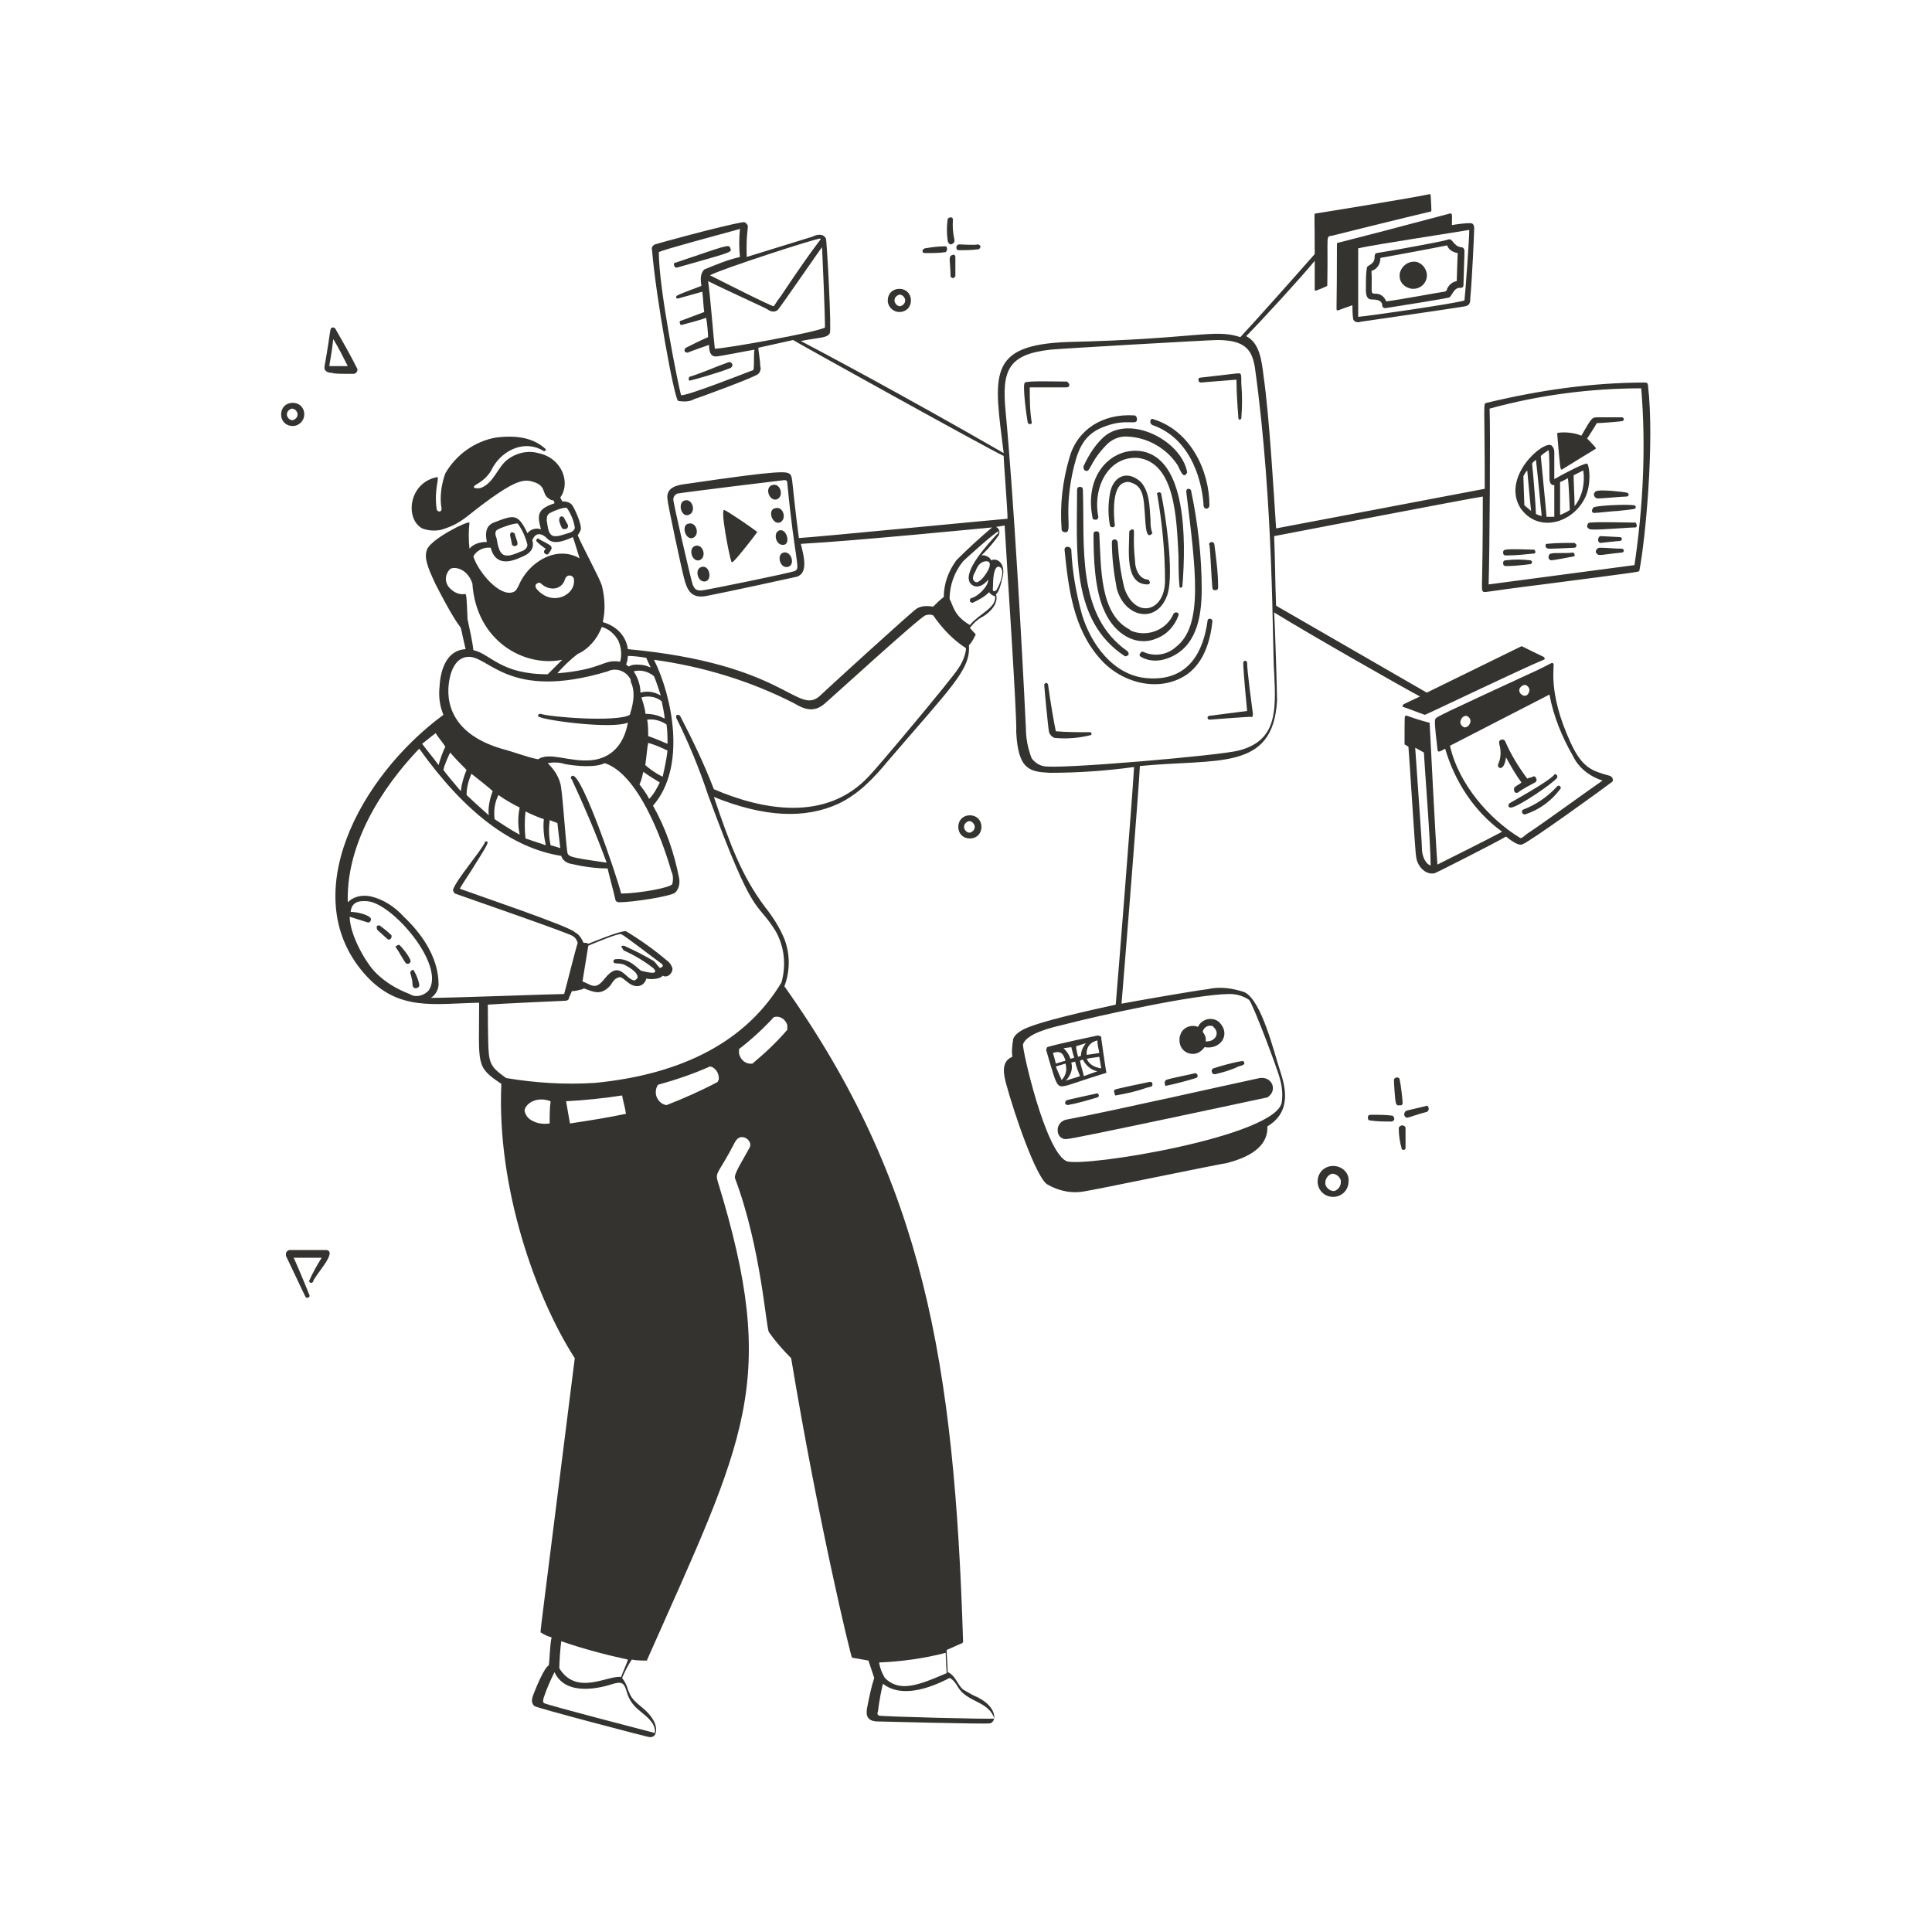 <svg xml:space="preserve" style="enable-background:new 0 0 200 200;" viewBox="0 0 200 200" y="0px" x="0px" xmlns:xlink="http://www.w3.org/1999/xlink" xmlns="http://www.w3.org/2000/svg" id="Touch-Id-3--Streamline-Milano" version="1.1">
<style type="text/css">
	.st0{fill:#353330;}
</style>
<desc>Touch ID 3 Streamline Illustration: https://streamlinehq.com</desc>
<g>
	<path d="M108.3,108.7c0.2,0.7,0.8,2.8,1,3.2c0.5,1,0.5,0.6,5.1-0.8c0.1,0,0.2-0.1,0.1-0.2c-0.1-0.6-0.5-3.4-0.5-3.4
		c0.1-0.3-0.4-0.3-0.4-0.3s-4.3,0.9-5.2,1.2C108.4,108.4,108.3,108.6,108.3,108.7z M109.9,111.8c0,0-0.5-1.1-0.6-1.4l1-0.3
		C110.5,110.8,110.3,111.4,109.9,111.8z M112.2,111.4c-0.1-0.5-0.3-1-0.4-1.6c0.1,0,0.1-0.1,0.3-0.1c0.3,0.6,0.9,1.1,1.5,1.2
		L112.2,111.4z M114,110.6c-1.2-0.2-1.4-0.8-1.5-1c0.5-0.1,0.7-0.1,1.3-0.2L114,110.6z M113.6,107.7c0,0.4,0.1,0.8,0.2,1.3
		c-0.5,0.1-0.7,0.1-1.3,0.2C112.4,108.5,112.8,107.9,113.6,107.7C113.5,107.7,113.6,107.7,113.6,107.7z M112.4,108
		c-0.3,0.4-0.5,0.8-0.5,1.3l-0.3,0.1c-0.1-0.4-0.2-0.8-0.2-1.1C111.8,108.2,112,108.1,112.4,108z M111.3,109.9
		c0.1,0.5,0.3,1,0.5,1.5c-0.5,0.2-1.4,0.4-1.5,0.5c0.5-0.5,0.8-1.2,0.6-1.9L111.3,109.9z M110.9,108.4c0.1,0.4,0.2,0.8,0.3,1.1
		l-0.4,0.1c-0.1-0.4-0.4-0.8-0.7-1.1C110.3,108.5,110.8,108.4,110.9,108.4z M110.3,109.8l-1,0.3c-0.1-0.4-0.2-0.8-0.3-1.1
		C109.9,108.7,110.1,109.2,110.3,109.8L110.3,109.8z M55.6,56.1c0.2,0.2,0.7,0.6,0.9,0.7c-0.1,0.1-0.3,0.3-0.1,0.5
		c0.1,0.1,0.2,0.1,0.3,0.1c0.2-0.2,0.3-0.4,0.4-0.6c0-0.1,0-0.2-0.1-0.3c-0.2-0.2-1.1-0.6-1.2-0.7C55.6,55.6,55.4,56,55.6,56.1z
		 M53.3,55.3c0-0.1-0.2-0.2-0.3-0.2c-0.1,0-0.2,0.1-0.2,0.3c0,0,0.2,0.9,0.2,1c0.1,0.1,0.3,0.2,0.4,0.1
		C53.8,56.4,53.4,55.8,53.3,55.3z M58.2,54.7c0.1,0.1,0.4,0.1,0.5,0c0.1-0.1,0.1-0.2,0.1-0.3c0-0.1-0.4-0.7-0.4-0.8
		c-0.1-0.1-0.2-0.2-0.4-0.1c-0.1,0.1-0.1,0.2-0.1,0.3C57.8,53.8,58.1,54.6,58.2,54.7z M39.1,96.3c0.1,0.1,0.9,0.8,1,0.9
		c0.1,0.1,0.3,0.1,0.4-0.1c0-0.1,0.1-0.2,0-0.3c-0.4-0.4-0.8-0.7-1.2-1c-0.1,0-0.3,0-0.3,0.1C39,96.1,39,96.2,39.1,96.3z M41,98.1
		c0.1,0.1,0.9,1.5,1,1.6c0.1,0.1,0.3,0.1,0.4,0c0.1-0.1,0.1-0.1,0.1-0.2c0-0.4-1.1-1.7-1.2-1.7C41.2,97.8,40.8,98,41,98.1z
		 M42.5,100.8c0.1,0.4,0.2,0.7,0.2,1.1c0,0.2,0.1,0.4,0.3,0.4s0.4-0.1,0.4-0.3c0,0,0,0,0-0.1c-0.1-0.5-0.3-1-0.6-1.5
		C42.6,100.4,42.4,100.6,42.5,100.8z M71.4,39.4c0.1,0,3-0.8,4.2-1.3c0.4-0.2,0.2-0.7-0.2-0.6c-1.4,0.5-2.7,1.1-4,1.5
		c-0.1,0-0.1,0.2-0.1,0.3C71.3,39.4,71.4,39.4,71.4,39.4z M69.9,27.2c-0.1,0-0.2,0.1-0.1,0.3c0,0.1,0.1,0.2,0.2,0.2
		c0.1,0,0.1,0,1.5-0.4c4.2-1.2,4.3-1.2,4.1-1.6C75.5,25.2,75,25.5,69.9,27.2z M78.3,55c-0.5-0.4-2.7-1.9-3.3-2.2
		c-0.5-0.3,0.5,4.8,0.7,5.3c0,0,0,0.1,0.1,0.1c0.2,0,2.3-2.7,2.5-3C78.4,55.1,78.4,55,78.3,55z M131.2,113.6c1.1-0.7,0.5-2.2-0.8-2
		c-2.4,0.5-15.2,3.4-20,4.3c-0.6,0.1-1,0.7-0.9,1.2c0,0,0,0,0,0.1c0.1,0.5,0.5,0.8,1,0.7C110.7,118,131.2,113.6,131.2,113.6z
		 M124.7,108.4c1.6,0.3,2.8-1.3,1.5-2.6c-0.6-0.5-1.5-0.4-2,0.2c-0.1,0.1-0.1,0.2-0.2,0.3c-0.7-0.3-1.6,0.1-1.8,0.8
		c-0.1,0.2-0.1,0.4-0.1,0.6c0,0.8,0.6,1.4,1.4,1.4C124,109.1,124.4,108.8,124.7,108.4z M124.5,106.8c0.1-0.4,0.5-0.7,0.9-0.6
		c0.1,0,0.2,0,0.2,0.1c0.8,0.7,0.1,1.6-0.8,1.5C124.9,107.4,124.7,107.1,124.5,106.8L124.5,106.8z M125.8,111.2
		c0.8-0.2,1.6-0.4,2.4-0.8c0.4-0.1,0.7-0.2,0.6-0.4c-0.1-0.3-0.3-0.1-0.6-0.1c-0.9,0.2-1.7,0.4-2.6,0.7c-0.2,0.1-0.2,0.3-0.1,0.5
		C125.6,111.2,125.7,111.2,125.8,111.2z M120.7,112.4c1-0.2,2.1-0.5,3.1-0.8c0.3-0.1,0.2-0.5-0.1-0.5c-0.3,0.1-2.5,0.5-3,0.7
		c-0.1,0.1-0.2,0.3-0.1,0.4C120.6,112.4,120.6,112.4,120.7,112.4z M115.5,113.4c1.1-0.2,2.1-0.4,3.2-0.8c0.4-0.1,0.6-0.1,0.6-0.3
		c0-0.1,0-0.3-0.2-0.3c0,0-0.1,0-0.1,0c-0.5,0.1-3.4,0.7-3.6,0.8c-0.1,0.1-0.1,0.3,0,0.4C115.4,113.3,115.4,113.4,115.5,113.4z
		 M110.5,114.4c1.1-0.2,2.1-0.5,3.1-0.8c0.3-0.1,0.1-0.5-0.1-0.4c-0.4,0.1-2.8,0.6-3.1,0.7c-0.1,0.1-0.2,0.3-0.1,0.4
		C110.4,114.3,110.4,114.4,110.5,114.4z M155.9,78.4c0.5,0.9,1,1.8,1.6,2.6c-0.2,0.2-0.5,0.3-0.7,0.5c-0.1,0.1-0.1,0.3,0,0.5
		c0.1,0.1,0.3,0.1,0.4,0c0.2-0.2,1.5-0.9,1.7-1c0.2-0.1,0.2-0.3,0.1-0.5c-0.1-0.1-0.2-0.2-0.3-0.1c-0.2,0.1-0.4,0.1-0.6,0.2
		c-0.9-1.2-1.7-2.5-2.3-3.9c-0.2-0.3-0.7-0.1-0.6,0.2v0.1c0.2,0.7,0.2,1.4-0.1,2.1C154.9,79.5,155.7,80,155.9,78.4z M156.2,83.2
		c-0.1,0.3,0,0.4,0.2,0.4c0.7,0,4.5-2.6,4.8-3.1c0.1-0.2-0.2-0.5-0.3-0.3C160.2,81,156.3,83.1,156.2,83.2z M161.2,81.4
		c-1,1.1-2.2,1.9-3.5,2.4c-0.3,0.1-0.1,0.6,0.2,0.5c1.5-0.5,2.7-1.4,3.6-2.6c0.1-0.1,0.1-0.2,0-0.3
		C161.4,81.3,161.3,81.3,161.2,81.4z M161.7,48.6c3.7-2.3,3.5-2.1,3.5-2.2s-0.7-0.8-0.9-1c0.2-0.3,0.9-1.4,1-1.6
		c0.3,0,1.8-0.1,2.6-0.2c0.1,0,0.2-0.1,0.2-0.2c0-0.1-0.1-0.2-0.2-0.2h-2.5c-0.6,0-0.6,0-1.7,1.9c-0.7-0.3-1.6-0.4-2.4-0.3
		c-0.1,0-0.1,0.1-0.1,0.1C161.5,48.4,161.5,48.7,161.7,48.6z" class="st0"></path>
	<path d="M164.1,51.5c0.7-1.5,0.4-3.4,0.2-3.5c-0.2-0.1-2,0.8-3.4,1.6v-2.8c0-0.3-0.1-0.5-0.3-0.7
		c-0.9-0.5-5.2,3.3-3.2,6.5C159.2,55.2,162.8,54.2,164.1,51.5z M162.9,49.2l1-0.5c0.2,1.3-0.1,2.7-0.9,3.7
		C163,51.6,162.9,49.8,162.9,49.2z M162.5,52.8c-0.3,0.2-0.7,0.4-1,0.5v-3.4c0.3-0.1,0.6-0.3,0.8-0.4
		C162.4,49.9,162.5,52.7,162.5,52.8z M159,53.2c0-0.6-0.3-4.4-0.4-5.2c0.1-0.2,0.3-0.3,0.4-0.4c0.2,1.7,0.5,5,0.6,5.8
		C159.4,53.4,159.2,53.3,159,53.2z M160.9,50.2v3.3c-0.3,0-0.6,0-0.8,0c0-0.2-0.5-5.2-0.6-6.3c0.2-0.2,0.5-0.4,0.8-0.6
		c0.1,0.1,0.1,2.5,0.1,2.9C160.4,50,160.6,50.3,160.9,50.2L160.9,50.2z M158.1,48.7c0.1,1,0.3,3.4,0.4,4.2c-0.2-0.2-0.5-0.4-0.7-0.6
		c0-0.2-0.1-2.6-0.1-3C157.8,49.1,157.9,48.9,158.1,48.7z M165.4,50.8c-0.2,0-0.4,0.2-0.4,0.4s0.2,0.4,0.4,0.4c0.5,0,2.5-0.2,3-0.2
		c0.1,0,0.2-0.1,0.2-0.2c0-0.1-0.1-0.2-0.2-0.2C168,50.9,166,50.7,165.4,50.8z M165,52.5c-0.1,0.1-0.2,0.2-0.2,0.4
		c0,0.1,0.1,0.2,0.2,0.2c0.4,0,2-0.2,2.4-0.2c1.9-0.2,1.8-0.2,1.9-0.3c0.1-0.1,0-0.2-0.1-0.3c0,0-0.1,0-0.1,0
		C168.4,52.2,165.7,52.3,165,52.5z M169.3,54.1c-0.6,0-3.8-0.1-4.7,0c-0.2,0-0.3,0.2-0.3,0.4c0,0.1,0.1,0.2,0.3,0.3
		c0.8,0.1,3.9-0.2,4.7-0.2c0.1,0,0.2-0.2,0.1-0.3C169.4,54.1,169.3,54.1,169.3,54.1z M165.7,56.2c0,0,1.8-0.2,2-0.2
		c0.1,0,0.2-0.1,0.2-0.2c0-0.1-0.1-0.2-0.2-0.2c-0.3,0-1.7-0.1-2-0.1S165.3,56.2,165.7,56.2z M167.9,56.8c-0.8,0-1.5-0.1-2.3-0.1
		c-0.2,0-0.4,0.2-0.4,0.4c0,0.1,0,0.1,0.1,0.2c0.2,0.3,0.5,0.1,2.6-0.1c0.1,0,0.2-0.1,0.2-0.2C168.1,56.9,168,56.8,167.9,56.8z
		 M163,56.2c-1,0-1.9,0-2.9,0.1c-0.1,0-0.1,0.1-0.1,0.2c0,0.3,0.3,0.3,0.5,0.3c0.5,0,2.5-0.1,2.5-0.1c0.1,0,0.2-0.1,0.2-0.3
		C163.1,56.3,163,56.2,163,56.2L163,56.2z M162.8,57.2c-0.4,0.1-2,0-2.2,0.1c-0.2,0-0.3,0.2-0.3,0.4c0,0.1,0.1,0.3,0.3,0.3
		c0.2,0,1.8-0.3,2.3-0.4C163.1,57.6,163,57.2,162.8,57.2z M158.7,56.9c-0.2,0-2.4-0.1-2.8,0c-0.2,0-0.3,0.1-0.3,0.3
		c0,0.2,0.1,0.3,0.3,0.3c1,0,1.9-0.1,2.9-0.2c0.1,0,0.2-0.1,0.1-0.3C158.9,56.9,158.8,56.9,158.7,56.9L158.7,56.9z M158.4,58
		c-0.8-0.1-1.7-0.1-2.5,0c-0.2,0-0.3,0.1-0.3,0.3c0,0.2,0.1,0.3,0.3,0.3c0.8,0,1.7-0.1,2.5-0.2c0.1,0,0.2-0.1,0.2-0.2
		C158.6,58.1,158.5,58,158.4,58z M146.6,27.1c-0.8-0.1-1.5,0.4-1.7,1.2c0,0,0,0.1,0,0.1c-0.1,0.8,0.5,1.4,1.3,1.5c0,0,0.1,0,0.1,0
		c0.7,0,1.3-0.5,1.4-1.2C147.8,28.1,147.4,27.3,146.6,27.1z" class="st0"></path>
	<path d="M138.4,25.2c0,7.2-0.1,6.8,0,6.9s0.1,0,1.6-0.5c0,1.2,0.1,1.5,0.1,1.5c0.2,0.3,0.5,0.3,0.8,0.2
		c0,0,10.4-1.5,10.8-1.6c0.5-0.1,0.5-0.5,0.5-0.8c0.2-2.1,0.4-6.8,0.4-7s0.1-0.8-0.4-0.8c-0.6,0-1.3,0.1-1.9,0.2
		c0-0.8,0.1-1.3-0.2-1.2C138.5,25.2,138.4,25.1,138.4,25.2z M140.6,25.7c1.8-0.4,10.4-1.7,11.5-1.9c0,0.9-0.4,6.5-0.5,7.3
		c-0.8,0.3-9.8,1.6-11,1.7C140.6,32,140.6,27.4,140.6,25.7L140.6,25.7z" class="st0"></path>
	<path d="M151.3,25.6c-0.9-0.1-0.9-1-1.4-0.8s-6.1,1.2-7.4,1.4c-0.1,0-0.2,0.1-0.2,0.4c0,0.8-0.7,0.8-0.8,1.1
		c-0.1,0.6-0.1,1.3-0.1,1.9c0,0.5-0.1,1.4,0.6,1.4c0.9,0,1.1,0.3,1.1,0.7c0,0.1,0.2,0.2,0.3,0.2c1.3-0.2,6.3-1,6.6-1.1
		c0.3-0.1,0.5-1.1,1.2-1c0.2,0,0.3-0.1,0.3-0.3c0,0,0,0,0,0c0-0.6,0.1-2.9,0.1-3.5C151.6,25.8,151.5,25.6,151.3,25.6
		C151.3,25.6,151.3,25.6,151.3,25.6z M150.9,26.2c0,0.2-0.1,2.5-0.1,2.9c-0.5,0.1-0.8,0.4-1,0.8c0,0.2-0.2,0.3-0.3,0.3
		c-0.2,0-4.4,0.8-6,1c-0.2-0.5-0.6-0.8-1.1-0.8c-0.5,0-0.4,0-0.4-1.6c0-0.7-0.1-0.8,0.1-0.8c0.5-0.2,0.8-0.7,0.8-1.3
		c0.6-0.1,6.5-1.2,6.9-1.3C150,25.9,150.4,26.1,150.9,26.2L150.9,26.2z M110.4,39.5c-1.1,0-4-0.1-4.3,0.1c-0.3,0.2,0.2,3.7,0.3,4.2
		c0.1,0.1,0.2,0.1,0.3,0.1c0.1,0,0.1-0.1,0.1-0.2c-0.2-1.2-0.2-2.4-0.2-3.6c0.5,0,3.1,0,3.8,0c0.2,0,0.3-0.1,0.3-0.3
		C110.6,39.6,110.5,39.5,110.4,39.5C110.4,39.5,110.4,39.5,110.4,39.5z M124.3,39.6l3.7-0.3c0,1.3,0.1,2.7,0.2,4
		c0,0.1,0.1,0.2,0.2,0.1c0.1,0,0.1-0.1,0.1-0.1c0.1-1.2,0.1-2.4,0-3.6c0-0.8,0-0.9-0.1-1c-0.1-0.1,0.1-0.1-4.2,0.4
		C124,39.1,124,39.6,124.3,39.6z M129.7,73.9c-0.1-0.8-0.6-4.4-0.6-5.3c0-0.1-0.1-0.2-0.2-0.2s-0.2,0.1-0.2,0.2c0,0.8,0.3,4,0.4,5
		l-3.9,0.5c-0.1,0-0.2,0.1-0.2,0.2s0.1,0.2,0.2,0.2c0,0,3.9-0.3,4.3-0.3C129.6,74.3,129.7,74.2,129.7,73.9
		C129.7,74,129.7,74,129.7,73.9z M112.9,75.8c-1.2,0-2.4,0-3.6-0.1c-0.1-0.4-0.6-3.2-0.8-4.8c0-0.1-0.1-0.2-0.2-0.2
		c-0.1,0-0.2,0.1-0.2,0.2c0,0.2,0.4,4.5,0.5,4.9c0.1,0.3,0.4,0.6,0.7,0.6c1.2,0.1,2.4,0,3.6-0.3c0.1,0,0.1-0.2,0.1-0.2
		C113,75.9,112.9,75.8,112.9,75.8z M109.9,54.8c0,0.2,0.2,0.3,0.4,0.3c0.8,0-0.3-2.1,0.9-6.9c0.5-2,1.2-3.4,3.3-4.1
		c2.2-0.8,3.2,0,3.2-0.7c0-0.2-0.1-0.4-0.3-0.4c0,0,0,0,0,0c-3.3-0.2-5.9,1.5-6.7,4.4C110,49.8,109.7,52.3,109.9,54.8z M119.3,44
		c4.3,1.5,5.2,6.4,5.3,8.4c0.1,0.4,0.6,0.3,0.6-0.1c0-3.5-1.9-7.7-5.8-8.9C119.1,43.2,118.9,43.8,119.3,44L119.3,44z M125,64.3
		c-0.4,2.9-1.8,6.3-6.3,5.9c-3.5-0.3-5.8-3.6-6.7-6.6c-0.6-2.2-1-4.4-1.1-6.7c-0.1-0.4-0.7-0.4-0.7,0c0.4,4,0.9,8.1,3.6,11.2
		c2.2,2.6,6.2,3.7,9.1,1.7c1.8-1.3,2.4-3.6,2.6-5.4C125.6,64,125,63.9,125,64.3L125,64.3z M125.2,56.4c0.1,0.7,0.2,3.4,0.3,4.4
		c0,0.2,0.1,0.3,0.3,0.3c0.2,0,0.3-0.1,0.3-0.3c0-1.5-0.2-3-0.4-4.5c0-0.1-0.2-0.2-0.3-0.2C125.2,56.2,125.1,56.3,125.2,56.4z" class="st0"></path>
	<path d="M114.3,45.2c-0.9,0.8-1.6,1.9-2.1,3c-0.1,0.2,0,0.4,0.1,0.5c0,0,0,0,0,0c0.6,0.3,0.4-0.7,2.1-2.5
		c0.6-0.7,1.5-1.1,2.4-1c2,0.1,3.9,1.2,5,2.8c0.2,0.2,0.5,1.2,0.8,1.2c0.1,0,0.2-0.1,0.3-0.3C122.3,45.6,117,42.9,114.3,45.2z
		 M116.4,67.9c0.1,0.1,0.3,0,0.4-0.1c0.1-0.1,0-0.3-0.1-0.4l0,0c-5.3-3.7-4.4-10.9-4.6-16.7c0-0.2-0.1-0.3-0.3-0.3
		c-0.2,0-0.3,0.1-0.3,0.3C111.5,57,110.8,64.2,116.4,67.9z M118.1,68c0.9,0.5,1.9,0.5,2.9,0.1c2.8-1.1,3.4-4.1,3.4-7.1
		c0-3.4-0.4-6.9-1.1-10.2c0-0.1-0.1-0.2-0.3-0.2c-0.1,0-0.2,0.1-0.2,0.3c1,8.2,1.8,13.9-1.1,16.1c-0.9,0.8-2.2,1-3.3,0.5
		c-0.2-0.1-0.3,0-0.4,0.2C117.9,67.8,118,67.9,118.1,68z" class="st0"></path>
	<path d="M122,57.6c0,1,0,2.1,0.1,3.1c0,0.1,0.1,0.2,0.2,0.1c0.1,0,0.1-0.1,0.1-0.1c0.4-4.9,0.4-13.3-4.3-14
		c-3-0.4-5.9,2.4-5,6.9c0,0.2,0.2,0.2,0.4,0.2c0.1,0,0.2-0.2,0.2-0.3c-0.6-3,1-6.3,4.1-6.1C121.7,47.9,121.8,53.8,122,57.6z
		 M119.7,66.1c1.1-0.4,1.9-1.3,2.3-2.4c0.1-0.3-0.3-0.4-0.5-0.2c-0.7,1.7-2.7,2.5-4.4,1.8c0,0-0.1,0-0.1-0.1c-3.2-1.6-3-6.5-3.2-9.9
		c0-0.2-0.1-0.3-0.3-0.3c-0.2,0-0.3,0.1-0.3,0.3c0,2.4,0.1,5.9,1.2,8.1C115.4,65.6,117.6,67,119.7,66.1z" class="st0"></path>
	<path d="M119.1,53.8c-0.1-1.4-0.1-2.9-1-3.9c-1.4-1.3-2.9-0.6-3.2,1.2c-0.2,1.1-0.2,2.2,0,3.3c0.1,0.3,0.6,0.2,0.5-0.1
		c-0.1-0.8-0.3-3.5,0.7-4.2c0.3-0.2,0.7-0.3,1.1-0.1c1.2,0.4,1.2,1.8,1.3,3c0.1,1.9,0.2,2.4,0.5,2.4c0.1,0,0.2-0.1,0.3-0.2
		C119.1,54.7,119.1,54.3,119.1,53.8z" class="st0"></path>
	<path d="M118.8,60.5c0.2,0,0.3-0.2,0.2-0.3c0-0.1-0.1-0.2-0.2-0.2c-1-0.1-1.3-1.3-1.3-1.9c-0.3-2.8,0.1-3.3-0.3-3.3
		c-0.1,0-0.2,0.1-0.3,0.2c0,0,0,0,0,0C116.9,57,116.4,60.5,118.8,60.5z" class="st0"></path>
	<path d="M115.6,60.9c0.8,3.1,4.3,3.8,5.3,0.5c0.6-2.3-0.2-7.9-0.7-10.3c0-0.1-0.2-0.2-0.3-0.1c-0.1,0-0.2,0.1-0.1,0.2
		c0.5,2.9,0.8,5.9,0.8,8.9c0,3.3-3.1,4-4.2,0.8c-0.4-1.6-0.6-3.2-0.7-4.8c-0.1-0.4-0.6-0.3-0.6,0C115.1,57.7,115.3,59.3,115.6,60.9z
		 M33.8,129.4c-0.3,0-3.4,0-3.8,0c-0.2,0-0.4,0.2-0.4,0.4c0,0.1,0,0.1,0,0.2c0.3,0.6,1.6,3.4,2,4.2c0.1,0.3,0.6,0.1,0.4-0.2
		c-0.3-0.8-1.4-3.4-1.6-3.8h2.9c-0.5,0.8-0.9,1.5-1.3,2.4c0,0.1,0.1,0.2,0.2,0.2c0.1,0,0.1,0,0.2-0.1
		C32.5,132.1,35,129.6,33.8,129.4L33.8,129.4z M36.6,38.7c0.2,0,0.4-0.2,0.4-0.4c0,0,0-0.1,0-0.1c-0.7-1.4-1.5-2.8-2.3-4.2
		c-0.1-0.1-0.2-0.1-0.3-0.1c-0.3,0.1-0.1,0.1-0.8,4c-0.1,0.5,0.3,0.7,0.8,0.7C34.5,38.7,35.4,38.7,36.6,38.7z M36,37.9h-1.9
		c0-0.3,0.2-1,0.4-2.8C35,35.9,35.6,37.1,36,37.9L36,37.9z M98.8,24.8c-0.4-1.8,0.1-2.3-0.4-2.3c-0.1,0-0.3,0.1-0.3,0.2c0,0,0,0,0,0
		c-0.1,0.7-0.1,1.5,0,2.2c0,0.2,0.2,0.4,0.3,0.4c0.2,0,0.4-0.2,0.4-0.3C98.8,24.9,98.8,24.8,98.8,24.8z M98.9,28.6v-2
		c0-0.2-0.2-0.3-0.3-0.2c-0.5,0.1-0.2,0.7-0.2,2.2c0,0.1,0.2,0.2,0.3,0.2C98.8,28.7,98.9,28.6,98.9,28.6z M95.8,26.2
		c0.7,0,1.4,0,2.1-0.1c0.1-0.1,0.2-0.3,0.1-0.5c0-0.1-0.1-0.1-0.2-0.1c-0.7,0-1.4,0.1-2,0.2c-0.1,0-0.3,0.1-0.3,0.3
		S95.7,26.2,95.8,26.2z M99.2,25.9c0.7,0,1.4,0,2.1-0.1c0.1,0,0.2-0.2,0.2-0.3c0-0.1-0.2-0.2-0.3-0.2c-0.3,0.1-1.7,0-1.9,0
		c-0.2,0-0.3,0.2-0.3,0.3C99,25.8,99.1,25.9,99.2,25.9z M145.2,114.2c0-0.4-0.2-2-0.3-2.4c0-0.4-0.6-0.3-0.6,0c0,0.3,0.1,2,0.2,2.4
		c0.1,0.2,0.2,0.3,0.4,0.2C145.1,114.5,145.2,114.3,145.2,114.2z M144.8,116.8c0,0.7,0.1,1.4,0.3,2.1c0,0.1,0.2,0.2,0.3,0.1
		c0.1,0,0.1-0.1,0.1-0.2v-2c0-0.2-0.2-0.3-0.3-0.3C144.9,116.5,144.8,116.7,144.8,116.8z M144.2,115.5c-0.7-0.1-1.5-0.1-2.3-0.1
		c-0.2,0-0.3,0.1-0.3,0.3c0,0.2,0.1,0.3,0.3,0.3c0.7,0.1,1.5,0.1,2.2,0.1c0.2-0.1,0.3-0.2,0.2-0.4
		C144.3,115.6,144.2,115.6,144.2,115.5L144.2,115.5z M147.6,114.5c-2,0.5-2.1,0.4-2.2,0.7c-0.1,0.2,0,0.4,0.2,0.5c0,0,0.1,0,0.1,0
		c0.1,0,1.2-0.4,2-0.6c0.1,0,0.2-0.2,0.2-0.3C147.9,114.5,147.7,114.4,147.6,114.5z M31.5,42.9c0-0.7-0.5-1.2-1.2-1.2
		s-1.2,0.5-1.2,1.2s0.5,1.2,1.2,1.2S31.5,43.5,31.5,42.9z M30.8,42.9c0,0.3-0.2,0.5-0.5,0.6c-0.3,0-0.5-0.2-0.6-0.5c0,0,0-0.1,0-0.1
		c0-0.3,0.2-0.5,0.5-0.6c0.3,0,0.5,0.2,0.6,0.5C30.8,42.8,30.8,42.8,30.8,42.9z M93.1,32.3c0.7,0,1.2-0.5,1.2-1.2s-0.5-1.2-1.2-1.2
		l0,0c-0.7,0-1.2,0.5-1.2,1.2S92.5,32.3,93.1,32.3z M92.6,31.1c0-0.3,0.2-0.5,0.5-0.6c0.3,0,0.5,0.2,0.6,0.5c0,0,0,0.1,0,0.1
		c0,0.3-0.2,0.5-0.5,0.6c-0.3,0-0.5-0.2-0.6-0.5C92.6,31.2,92.6,31.2,92.6,31.1z M100.4,84.4c-0.7,0-1.2,0.5-1.2,1.2
		s0.5,1.2,1.2,1.2c0.7,0,1.2-0.5,1.2-1.2S101.1,84.4,100.4,84.4z M100.9,85.6c0,0.3-0.2,0.5-0.5,0.6c-0.3,0-0.5-0.2-0.6-0.5
		c0,0,0-0.1,0-0.1c0-0.3,0.2-0.5,0.5-0.6c0.3,0,0.5,0.2,0.6,0.5C100.9,85.5,100.9,85.6,100.9,85.6z M138,120.7
		c-0.9,0-1.6,0.7-1.6,1.6c0,0.9,0.7,1.6,1.6,1.6c0.9,0,1.6-0.7,1.6-1.6c0,0,0,0,0,0C139.7,121.5,139,120.7,138,120.7
		C138.1,120.7,138,120.7,138,120.7z M138.8,122.4c0,0.4-0.3,0.8-0.7,0.9c-0.4,0-0.8-0.3-0.9-0.7c0-0.1,0-0.1,0-0.2
		c0-0.4,0.3-0.8,0.7-0.9c0.4,0,0.8,0.3,0.9,0.7C138.8,122.3,138.8,122.3,138.8,122.4z M72.6,58.7c-0.7,0.2-0.4,1.5,0.3,1.5
		C73.8,60.2,73.5,58.4,72.6,58.7z M72.4,58c0.8-0.3,0.4-1.7-0.4-1.5C71.2,56.7,71.6,58.2,72.4,58z M71.7,55.7
		c0.8-0.3,0.4-1.7-0.4-1.5C70.5,54.3,70.9,55.9,71.7,55.7z M71.3,53.3c0.8-0.3,0.4-1.7-0.4-1.5S70.5,53.6,71.3,53.3z M81.1,57.2
		c-0.7,0.2-0.4,1.5,0.3,1.5C82.4,58.7,82,57,81.1,57.2z M80.7,54.9c-0.7,0.2-0.4,1.5,0.3,1.5C81.9,56.5,81.5,54.7,80.7,54.9z
		 M80.7,54.1c0.8-0.3,0.4-1.7-0.4-1.5C79.4,52.7,79.9,54.3,80.7,54.1z M80.4,51.7c0.8-0.3,0.4-1.7-0.4-1.5
		C79.1,50.4,79.6,51.9,80.4,51.7z M166.6,80.3c-1.8-0.5-2.8-0.8-4-3.4c-2.5-5.4-1.6-8.1-1.8-8.2c-0.2-0.2,0.1-0.1-2.8,1.2
		c-8,3.7-9.3,4.3-9.4,4.5s-0.1,0.6,0.2,3.1c0,0.1,0,0.2,0.1,0.3c0.1,0,0.2,0,0.7-0.3c1,3.4,3,6.5,5.9,8.6c-1.3,0.7-5.7,2.9-6.7,3.4
		c-0.2-2.6-0.8-14.5-0.8-14.6c0-0.1,0-0.1-0.1-0.1c-2.2-0.6-2.3-0.8-2.4-0.7c-0.1,0.1-0.1-0.1-0.1,2.9c0,0.1,0.1,0.1,0.4,0.3
		c0.1,1,0.7,11.1,0.8,11.4c0.1,0.9,0.9,1.9,1.9,1.7c0.1,0,6.4-3.2,7.4-3.8c0.5,0.4,1.3,1,1.7,0.8c0.7-0.2,8.7-6,9.2-6.4
		c0.2-0.1,0.2-0.3,0.1-0.5C166.8,80.4,166.7,80.3,166.6,80.3L166.6,80.3z M148.1,89.6c-0.6-0.2-0.9-1.1-0.9-1.7
		c0-0.8-0.6-8.9-0.7-10.5l0.9,0.5C147.5,79.8,148.1,87.3,148.1,89.6L148.1,89.6z M157.9,70.9c0.3,0.1,0.5,0.4,0.4,0.7
		c-0.1,0.3-0.3,0.5-0.6,0.4c-0.3-0.1-0.5-0.4-0.4-0.7C157.4,71.1,157.6,70.9,157.9,70.9z M151.8,74.1c0.3,0.1,0.5,0.4,0.4,0.7
		c-0.1,0.3-0.3,0.5-0.6,0.5c-0.3-0.1-0.5-0.4-0.4-0.7C151.3,74.3,151.5,74.1,151.8,74.1z M158.1,86.3c-0.3,0.2-0.6,0.6-0.8,0.4
		c-3.1-1.9-6.3-5.5-7.2-9.5l10.3-5.3c0.4,2.2,1.3,4.4,2.4,6.3c0.6,1.3,1.8,2.2,3.1,2.6C164.3,81.9,159.5,85.4,158.1,86.3L158.1,86.3
		z" class="st0"></path>
	<path d="M170.6,39.9c0-0.2-0.1-0.3-0.3-0.3c-5.5,0-11,0.8-16.4,2.1c-0.4,0.1-0.2-0.3-0.2,8.9c-1.1,0.2-21,4-21.6,4.1
		c-0.2-3.1-0.7-11.7-1.3-15.8c-0.2-1.6-0.4-3.4-1.8-4.1c1.5-1.5,5.8-6.2,7.1-7.8V30c0,0.1,0.1,0.1,0.1,0.1c0,0,0,0,0,0
		c1.3-0.5,1.2-0.5,1.2-0.6c0.1-5.3-0.2-5,0.5-5.1c0,0,7.6-1.9,10.2-2.5c0.1,0,0.1,0,0-1.7c0-0.1-0.1-0.1-0.1-0.1c0,0,0,0,0,0
		c-1.9,0.4-9.9,1.7-11.8,2c-0.2,0-0.1-0.2-0.1,4.2c-1.4,1.6-6.2,7-7.7,8.6c-2.7-0.9-4.6,0.2-17.8,0.5c-8.5,0.3-7.7,3.4-6.7,11.5
		c-10.6-6.1-18.9-10.5-21-11.6c2.1-0.4,2.7-0.3,3-0.8c0.2-0.3-0.3-9.5-0.4-9.8c-0.3-0.6-1-0.4-1.4-0.2c-0.3,0.1,0,0-6.8,2.1
		c-0.1-2.8,0.3-3.2,0-3.4C77.2,23,77,23,76.9,23c-2.3,0.4-8.8,2.2-9.1,2.3c-0.2,0.1-0.4,0.3-0.3,0.6c0.4,4.9,2.3,15.4,2.7,15.6
		c0.6,0.1,1.2,0.1,1.7-0.2c0.1,0,6.4-2.3,6.6-2.6c0.2-0.2,0.3-0.5,0.2-0.8c0-0.6-0.2-1.6-0.2-1.9l3.6-0.8c1,0.6,19.9,11.1,21.8,12
		c0,0.6,0.4,5.5,0.4,6.5c-0.3,0-19.8,1.9-21.6,2c-0.8-6.1-0.6-6.2-0.9-6.6c-0.4-0.3-0.6-0.5-10.8,1c-0.8,0.1-2.1,0.3-1.9,1.6
		c0,0.4,1.5,7.4,1.7,8.1c0.3,1.2,0.7,2.2,2.3,1.9s9-1.9,9.4-2c1.2-0.4,0.7-2.2,0.4-3.4c5.6-0.3,19.7-1.7,19.8-1.7
		c-1.3,1.1-2.5,2.2-3.7,3.4c-0.8,1.1-1.3,2.4-1.3,3.8c-0.4,0.3-0.7,0.6-1.1,1c-0.6-0.1-1.2-0.1-1.7,0.2c-0.5,0.3-9.7,8.7-10.1,9.1
		c-2.3,1.9-3.6-3.4-19.8-4.9c-0.2-1.4-1.2-2.4-2.6-2.8c0.3-1.3,0.2-2.6-0.1-3.8c-0.3-0.9-2.1-4.2-2.5-5.2c0.1-0.1,0.2-0.3,0.3-0.5
		c0.2-0.5-0.6-2.2-0.8-2.5c-0.2-0.4-0.7-0.5-1.1-0.5L58,51.5c1.1-1.5,0.2-4.1-2.3-4.6c-1.1-0.3-2.3,0-3.2,0.7
		c-1,0.8-1.4,2.4-2.7,2.9c-0.2,0.1-1.3,0.1-0.4-0.4c0.7-0.4,1.3-1,1.6-1.7c1.1-1.9,3.4-2.9,5.3-1.7c0.1,0,0.1,0,0.2-0.1
		c0,0,0-0.1,0-0.1c-1.2-1.1-2.8-1.5-5.2-1.2c-2.2,0.4-4.1,1.8-5.2,3.7c-0.4,1.1-0.6,2.4-0.4,3.6c0.1,0.4-0.4,0.5-0.5,0.1
		c-0.3-2.2,0.4-3.4,0-3.3c-2.9,0.6-3.3,4.3-1.5,5.3c0.8,0.3,1.7,0.3,2.4,0c1.8-0.6,2.3-1.4,4.7-3.1c2.1-1.5,3.2-2,4.1-1.8
		c1.8,0.4,1.1,1.3,1.9,1.8c0.1,0.1,0.3,0.2,0.5,0.2c0,0,0.1,0.2,0.1,0.3c-1.8,0.6-1.8,1.2-1.4,2.7c-0.5-0.2-1.1,0-1.4,0.4
		c-1-2.1-1.4-1.9-3.5-1.1c-1,0.4-0.8,1.5-0.7,2c-0.7,0-1.4,0.2-1.8,0.7c-0.1-0.9-0.1-1.8,0-2.7c-0.2-0.2-4,1.7-4.4,2.8
		c-0.3,0.8,0,1.7,0.9,3.6c3.5,6.8,2.1,2.5,3.1,6.7c-1.9,0.1-2.6,2-2.7,3.9c-0.1,1,0,1.9,0.4,2.9c-8.7,6.4-15.4,18.9-8,27
		c3.4,3.7,7,2.9,11.7,2.8c0,6.5-0.4,6.6,2.3,8.4c-0.5,10.8,3.6,22.2,7.6,28.4c-3.8,30.3-3.6,28.3-3.5,28.4c0.3,0.2,0.7,0.4,1.1,0.5
		c-0.2,0.9-0.2,2.6-0.3,2.9c-0.5,0.3-1.3,2.3-1.5,2.8c-0.2,0.5-0.4,1,0,1.4c0.2,0.2,11.7,3.2,11.8,3.2c0.9,0.2,1-0.8,0.6-1.6
		c-0.3-0.6-0.8-1.1-1.3-1.5c-1.1-0.9-1.1-1.1-1.4-1.8c-0.1-0.4-0.3-0.8-0.6-1.2c0.3-0.7,0.6-1.3,1-1.9c0.5,0.1,1,0.1,1.5,0.1
		c0.1,0,0.1,0,0.1-0.1c10.2-23,13.7-28.7,7.3-49.5c-0.3-1,0.1-0.8,1.8-4.1c0.6-1.1,1.9-0.1,1.5,0.6c-0.7,1.3-1.7,2.8-1.5,3.2
		c2.7,7.2,3.2,15.5,3.5,15.9c0.7,1,1.5,1.9,2.3,2.7c2.8,16.9,6.2,31,6.3,31c0.6,0.1,1.1,0.2,1.7,0.3c0.2,0.6,0.4,1.2,0.6,1.8
		c-0.3,0.9-0.5,1.9-0.7,2.9c-0.2,0.9-0.1,1.5,0.9,1.6c0.1,0,11.4,0.3,11.8,0.2c0.7-0.2,0.7-1.7-1.3-2.7c-0.5-0.2-1-0.5-1.5-0.8
		c-0.6-0.5-0.8-1.5-1.6-1.8c0-0.8-0.1-1.5-0.1-2.3c0.5-0.2,1.1-0.5,1.6-0.7c0,0,0.1-0.1,0.1-0.1c-0.9-29-4.1-47.6-18.5-67.9
		c0.6-1.6,0.6-3.3,0-4.9c-0.5-1.2-1.2-2.3-2-3.3c-2.4-3.2-3.6-6.4-5.3-11.4c5.2,2.1,9.4,2.3,12.9,0.7c2.1-1,3.7-2.7,5.1-4.4
		c6.6-7.7,8.6-9.5,8.4-12c0.3-0.3,0.5-0.7,0.7-1.1c0-0.1,0,0-0.6-0.7c0.4-0.5,0.8-0.9,1.4-1.2c0.8-0.5,1.6-1.4,1.3-2.3
		c0.2-0.1,0.4-0.5,0.7-1.8c0.3-1.3-0.5-2-1.2-1.7c-0.1-0.2-0.2-0.3-0.4-0.4c-0.6-0.3-0.8,0.1-0.4-0.3c0.6-0.6,1.1-1.2,1.6-1.9
		c0.1-0.3,0.1-0.6-0.2-0.8c-0.1-0.1-0.3,0,0.8-0.2c0.2,3.7,1.3,19.8,1.2,21.4c0.2,3.9,1.4,4.1,3.5,4.2c2.9,0,5.8-0.2,8.7-0.6
		c-0.2,3.4-1.7,22.3-1.9,24.6c-1.8,0.4-8.4,1.8-9.8,2.7c-0.3,0.2-0.6,0.4-0.8,0.8c-0.1,0.6-0.2,1.3-0.1,1.9
		c-1.3,0.5-0.8,2.1-0.7,2.6c1,3.7,3.2,9.9,4.3,10.6c1.2,0.7,2.6,1,4,0.7c0.3,0,14.3-2.9,14.6-2.9c1.5-0.4,4.3-1.3,4.2-3.8
		c2.5-1.5,1.9-4,1.3-5.8c-0.6-1.8-1.9-7.3-3.7-8.1c-1.2-0.4-2.5-0.6-3.8-0.3c-1.6,0.2-7.3,1.2-8.9,1.5c0.3-3.6,1.8-22.3,1.9-24.6
		c8-0.8,13.8,0.6,14.2-6.8c0-0.8-0.2-7.5-0.3-9.1c3.9,2.4,13.4,7.8,15.1,8.7c-1.9,0.9-1.8,0.8-1.8,1c0,0,0,0.1,0.1,0.1
		c0.1,0,1.6,0.6,2.2,0.8c0.1,0,10.3-4.9,12.3-5.7c0.1,0,0.1-0.1,0.1-0.2c0,0,0,0-0.1-0.1c-2.3-1.1-2.2-1.1-2.3-1.1l-9.8,4.8l-15.6-9
		c-0.1-2.4-0.1-4.8-0.2-7.2c3.1-0.6,19.7-3.8,21.6-4.1c0,9.7-0.2,9.6,0,9.8c0.2,0.2-0.3,0.1,6.2-0.7c10-1.3,10-1.3,10-1.4
		C170.3,56.1,171.3,45.9,170.6,39.9L170.6,39.9z M84.9,24.7c0.2,0.1,0.1-0.3-4.1,6c-0.4,0.5-0.6,0.9-0.7,1c-0.1,0.1-6-2.9-6.6-3.2
		C74.5,27.9,84.7,24.6,84.9,24.7z M78,38.3c-0.3,0.1-7.1,2.8-7.5,2.6c-0.2-0.6-2.3-10.9-2.3-14.8c0.6-0.3,5.5-1.6,8.4-2.4
		c-0.1,1-0.1,2,0,2.9c-1.3,0.3-2.5,0.8-3.7,1.3c-0.4,0.4-0.4,1-0.3,1.6v0.1c-0.5,0.2-2.2,0.8-2.5,1C70,30.6,70,30.7,70,30.8
		c0,0.1,0.1,0.1,0.2,0.1l2.5-0.7c0.1,0.7,0.1,1.4,0.2,2.1l-2.4,0.9c-0.1,0-0.2,0.1-0.1,0.3c0,0.1,0.1,0.2,0.3,0.1c0,0,0,0,0,0
		c0.4-0.1,1.9-0.5,2.4-0.7c0.1,0.5,0.2,1.6,0.2,2c-0.5,0.2-1.9,0.9-2.3,1.1c-0.1,0.1-0.2,0.2-0.1,0.4c0.1,0.1,0.2,0.1,0.3,0.1
		c0.2-0.1,1.9-0.7,2.2-0.8c0,0.6,0.1,1.2,0.7,1.2c0.4,0,3.3-0.6,4-0.7C78,36.9,78.1,37.6,78,38.3z M74,36.1c-0.1-0.7-0.5-5.8-0.7-7
		c2.2,1.1,6,2.8,6.1,2.9c0.3,0.2,0.7,0.4,1.1,0.1c0.3-0.3,4.6-6.6,4.6-6.5c0.3,6.6,0.3,8.1,0.3,8.3C84.6,34.4,75,36.1,74,36.1z
		 M82.3,59.1c-0.4,0.2-8.8,1.9-9.5,2c-0.7,0.1-0.9-0.1-1.1-0.6c-0.2-0.6-2-8.4-2-8.8c0-0.3,0.2-0.5,0.4-0.6c0.4-0.1,11-1.4,11.1-1.4
		c0.3,0,0.3,0.2,0.3,0.3C82.3,58.3,82.9,58.8,82.3,59.1L82.3,59.1z M99.2,174.7c0.9,1.4,2.7,1.4,3.5,2.7c0.2,0.3,0.2,0.5,0.2,0.5
		c0,0.1-11.7-0.2-11.9-0.3c-0.2-0.1-0.2-0.2-0.1-0.5c0.1-1,0.4-2.4,0.5-2.8c1.9,1.5,4.8,0.5,6.9-0.6C98.6,173.8,99,174.3,99.2,174.7
		L99.2,174.7z M97.9,171.1c0,0.5,0.1,2.1,0.1,2.1c-3,1.3-4.9,2-6.4,0.5c-0.3-0.5-0.5-1-0.6-1.6C93.3,172,95.6,171.7,97.9,171.1z
		 M65,67.9c0.5,0,1.4,0.1,1.9,0.2c0.7,1.7,0.7,0.7-0.9,0.7c-0.3,0-0.6,0-0.9,0.2C64.6,68.6,64.9,69.1,65,67.9z M59.2,80.7
		c1.3,2.8,2.5,5.6,3.6,8.6c-4.2-0.6-4-0.6-4.1-1.3c-0.2-1.6-0.5-6.4-0.7-6.9c-0.2-0.8-0.7-1.5-1.3-2.1c0.6-0.1,1.2-0.1,1.8,0.1
		c1.1,0.2,3.1,0.4,4.1-0.1c3.4,1.1,5.9,7.7,6.9,11.2c0.2,0.4,0.2,0.9,0.1,1.3c-0.1,0.4-3.6,1-5.3,1c-0.5-2-4-12.2-5-12.2
		c-0.1,0-0.2,0.1-0.2,0.2C59.1,80.6,59.1,80.6,59.2,80.7z M58,87.8c-0.3-0.1-0.6-0.2-1-0.3c-0.2-0.9-0.2-1.8-0.1-2.6l0.8,0.3
		L58,87.8z M66.2,81.2c0.2-0.4,0.3-0.9,0.4-1.3c0.4,0.3,1.2,0.8,1.7,1.1c-0.3,0.6-0.6,1.2-1.1,1.7C66.9,82.1,66.5,81.6,66.2,81.2
		L66.2,81.2z M66.8,79.2c0.1-0.6,0.2-1.9,0.3-2.3c0.7,0.2,1.4,0.5,2,0.8c-0.1,0.9-0.3,1.8-0.5,2.7C67.9,80.1,67,79.4,66.8,79.2
		L66.8,79.2z M67.1,76.2c0-0.6,0-1.1-0.1-1.7c0.7-0.1,1.4,0.1,2,0.5c0.1,0.7,0.1,1.3,0.1,2C68.4,76.7,67.7,76.4,67.1,76.2L67.1,76.2
		z M66.9,73.9c-0.2,0,0.1,0.1-0.5-1.7c0.7-0.2,1.5-0.1,2.1,0.4c0.1,0.5,0.3,1.4,0.3,1.8C68.3,74.1,67.6,73.9,66.9,73.9z M66.3,71.7
		c0-0.8-0.3-1.6-0.7-2.2c0.7-0.2,1.5,0,2.1,0.5c0.3,0.7,0.5,1.4,0.7,2C67.7,71.6,67,71.5,66.3,71.7L66.3,71.7z M62.3,64.9
		c0.7,0.2,1.3,0.7,1.7,1.4c0.3,0.7,0.4,1.4,0.2,2.2c-1.8-0.3-1.7,0.8-6.5,1.2c0.4-0.5,1.3-1.4,2.1-2C60.9,67.2,61.8,66.2,62.3,64.9
		L62.3,64.9z M55.5,60.9c-0.1-0.2-0.1-0.4,0.1-0.5c0.1-0.1,0.3-0.1,0.4,0c0.4,0.4,1,0.6,1.5,0.5c0.5-0.1,0.9-0.5,1-1
		c0.1-0.2,0.3-0.4,0.6-0.3c0.1,0,0.3,0.2,0.3,0.3C59.7,61.6,57.1,62.9,55.5,60.9L55.5,60.9z M56.8,53.2c0.2-0.2,1.7-0.8,1.9-0.6
		c0.4,0.6,0.7,1.3,0.8,2c0,0.3-0.3,0.5-0.7,0.6s-1.3,0.5-1.7,0.2s-0.4-1-0.5-1.5C56.6,53.6,56.6,53.4,56.8,53.2L56.8,53.2z
		 M51.4,54.9c0.2-0.2,1.9-0.8,2.2-0.7c0.5,0.7,0.8,1.4,1,2.2c0,0.3-0.3,0.6-0.7,0.7c-1.8,0.8-2.2,0.5-2.5-1.4
		C51.3,55.5,51.2,55.1,51.4,54.9L51.4,54.9z M50.8,56.7c0.4,1.6,1.6,1.7,3.1,1c0.8-0.3,1.5-0.8,1.2-1.8c0.2-0.4,0.4-0.6,0.7-0.6
		c0.3,0,0.6,0.2,0.8,0.4c0.6,0.7,1.6,0.4,2.7-0.1c0.2,0.5,0.5,1.6,0.7,2.2c-2.4-1.4-5.3,0.4-6.3,2.8c-0.2,0.4-0.3,0.6-0.6,0.7
		c-1.4,0.5-3.6-2.1-4.1-3.7C49.3,57,50.1,56.6,50.8,56.7L50.8,56.7z M48.4,64.1c-0.1-2.3-0.1-2.7-0.3-2.6c-0.7,0.1-1.3-0.3-1.7-0.8
		c-0.4-0.6-0.3-1.3,0.2-1.8c0.5-0.3,1.8,0,2.3,1.5c0.4,6,5.4,8.7,9.3,7.9c-0.5,0.5-1,1-1.5,1.5c-4.9,0-5.9-2.1-7.7-2.5
		C48.9,66.3,48.6,65.1,48.4,64.1z M46.6,70c0.1-0.4,0.5-1.9,1.8-2c2.2-0.2,4.2,4.6,14.5,1.5c0.8-0.4,1.8-0.1,2.3,0.7
		c0.1,0.1,0.1,0.3,0.1,0.4c0.6,1.2,0.1,2.7-0.1,3.4c-1.4,0.8-8.5,0.2-9.2-0.1c-0.1,0-0.2,0-0.3,0.1c0,0.1,0,0.2,0.1,0.2
		c0.7,0.4,7.6,1.3,9.2,0.6c-0.6,3.3-2.8,3.8-3.8,3.9c-2.3,0.2-4.3-0.9-5.5-0.1c-1.1-0.2-2.3-0.7-3.8-1.1C46.2,75.8,46.1,72,46.6,70
		L46.6,70z M56.5,87.5c-0.6-0.2-1.8-0.6-2.1-0.7c-0.1-0.9-0.1-1.9,0-2.8c0.6,0.3,1.3,0.6,1.9,0.8C56.2,85.6,56.3,86.6,56.5,87.5z
		 M53.8,86.4c-0.8-0.4-2.3-1.4-2.6-1.6c-0.1-0.9,0-1.7,0.4-2.5c0.7,0.5,1.4,0.9,2.2,1.3C53.6,84.5,53.6,85.5,53.8,86.4z M50.6,84.4
		c-0.8-0.7-2.1-1.9-2.3-2.1c0-0.8,0.2-1.5,0.5-2.2c0.5,0.4,1.8,1.4,2.2,1.8C50.7,82.7,50.5,83.6,50.6,84.4L50.6,84.4z M46.6,77.9
		c0.5,0.6,1.1,1.2,1.7,1.8c-0.3,0.7-0.5,1.4-0.6,2.2c-0.6-0.7-1.6-1.9-1.8-2.2C46,79.2,46.4,78.3,46.6,77.9L46.6,77.9z M45.1,75.9
		c0.3,0.5,0.7,0.9,1,1.4c-0.3,0.6-0.5,1.2-0.7,1.9c-0.5-0.7-1.1-1.4-1.7-2.2C44.1,76.7,44.8,76.1,45.1,75.9L45.1,75.9z M42.4,102.9
		c-1.3-0.5-2.5-1.2-3.5-2.2c-1.1-1.1-2.7-4-2.7-5.8c0.6,0.2,1.3,0.4,1.9,0.6c0.2,0,0.3-0.2,0.3-0.3c0,0,0-0.1,0-0.1
		c-0.2-0.4-1.4-0.7-2.1-0.7c0.1-1,0.8-1.2,1.8-1.1c2.6,0.3,8,6.6,6.3,9.2C43.9,103.1,43,103.3,42.4,102.9L42.4,102.9z M56.9,116.3
		c-0.7,0.1-1.4,0-2-0.4c-0.3-0.2-0.5-0.5-0.6-0.9c0-0.6,1.1-1.6,2.7-1C56.9,114.7,56.9,115.5,56.9,116.3L56.9,116.3z M59,116.3
		l-0.4-2.3c1.9-0.1,3.9-0.3,5.8-0.6c0.1,0.6,0.3,1.2,0.4,1.9C62.9,115.7,61,116,59,116.3L59,116.3z M64.9,175.2
		c0.2,0.7,0.6,1.3,1.2,1.8c0.7,0.6,1.6,1.2,1.7,2.1v0.3c0,0-11.2-2.9-11.5-3.1c-0.1-0.1-0.1-0.3,0-0.6c0.3-0.9,0.7-1.8,1.1-2.6
		c1.2,2.6,4.9,1.6,6.1,1.2C64.3,174.1,64.6,174.1,64.9,175.2L64.9,175.2z M64.3,173.6c-1.4-0.2-4.6,2-6.4-0.9c0-0.6,0.1-2.1,0.2-2.8
		c2.3,0.8,4.6,1.4,6.9,1.9C64.9,172.2,64.5,173,64.3,173.6L64.3,173.6z M74.3,112c-1.7,0.9-3.5,1.7-5.3,2.4
		c-0.7-0.1-1.2-0.8-1.1-1.5c0-0.2,0.1-0.4,0.2-0.6c1.8-0.5,3.6-1.1,5.4-1.9c0.6,0.1,1,0.8,0.9,1.4C74.3,111.9,74.3,112,74.3,112z
		 M81.5,106.6c-1.1,1.3-2.3,2.4-3.6,3.5c-0.7,0.1-1.3-0.4-1.4-1.1c0-0.1,0-0.2,0-0.4c1.3-1,2.5-2.1,3.6-3.3c0.6-0.2,1.2,0.2,1.4,0.8
		C81.5,106.2,81.5,106.4,81.5,106.6z M99.2,69.2c-0.6,1-8.4,10.3-9.2,11.1c-4.5,4.9-11.2,3.5-16.1,1.4c-1-2.6-2.2-5.1-3.5-7.6
		c-0.1-0.1-0.2-0.1-0.3-0.1s-0.1,0.2-0.1,0.3c1.3,2.6,2.4,5.3,3.3,8c4.9,13.3,4.9,10.7,7,14.1c0.9,1.6,1.1,3.5,0.6,5.3
		c-3.6,6-10.1,9.5-19.3,10.4c-3.1,0.2-6.2,0-9.2-0.5c-1.1-0.8-1.7-1.2-1.8-2.6c-0.1-0.8-0.1-4.7-0.1-5c1.3-0.1,7.8-0.4,8-0.4
		c0.2,0,0.4-0.1,0.4-0.3c0.1-0.2,0.2-0.5,0.3-0.7c0.4,0,0.7-0.1,1.1-0.2c0.1,0,0.1-0.1,0.1-0.1c1.1,0.4,1.8,0.8,2.8-0.3
		c0.2-0.3,0.4-0.7,0.8-0.8c0.3-0.2,0.7,0.3,1,0.5c1,0.8,1.8,0.2,1.9-0.4c0.4,0.1,1.4,0.1,1.7-0.3c0.5,0.3,1.1-0.3,1-0.8
		c-0.1-0.3-0.3-0.6-0.6-0.8c-1.3-1.1-2.7-2.1-4.2-3c-0.5-0.1-3.4,1.1-3.9,1.3c-0.1-0.1-0.3-0.1-0.5-0.1c-0.2-0.5-0.5-0.9-0.9-1.1
		C59,95.9,49.2,92.6,47.6,92c0.2-0.4,0.7-1.1,1.2-1.9c1.7-2.7,1.8-2.9,1.6-3c-0.1,0-0.2,0-0.2,0.1c0,0,0,0,0,0
		c-0.4,0.9-3,3.9-3.3,4.9c0,0.2,0.1,0.3,0.2,0.4c1.4,0.5,11.8,4.1,12.2,4.4c0.3,0.2,0.4,0.4,0.5,0.7c-0.2,0.6-1.2,4.6-1.4,5.3
		c-1,0-11.5,0.4-13.8,0.4c0.5-0.3,0.8-0.9,0.8-1.4c0-2.9-1.9-5.4-3.6-7c-0.9-1-2.1-1.8-3.4-2.1c-0.9-0.2-1.8,0-2.4,0.6
		c-0.2-7.2,5-13.4,7.4-15.9c4.7,6.6,9.6,10.3,14.7,11.1c0.1,0.4,0.5,0.7,0.9,0.8c1.3,0.3,2.6,0.5,3.9,0.5c0.1,0.5,0.6,2.3,0.8,3.2
		c0,0.2,0.2,0.3,0.4,0.3c1.4,0,5.3-0.6,5.8-1c0.4-0.4,0.5-1,0.4-1.5c-0.5-2.6-1.4-5.2-2.7-7.5c3.5-4,2-11.3,0.1-15.1
		c5.1,0.7,10,2.2,14.5,4.5c1,0.6,2,1,3.1,0.1c0.5-0.4,9.9-9,10.5-9.2c0.3-0.1,0.6-0.1,0.8,0c0.9,1.3,2,2.5,3.4,3.4
		C100,67.6,99.7,68.5,99.2,69.2L99.2,69.2z M64.6,98.4c1.1,0.5,2.1,1.1,3,1.8c0.1,0.1,0.3,0.3,0.2,0.4c0,0.1-0.2,0.2-1.4-0.1
		c-0.3-0.1-1.2-1.4-2.7-1.2c-0.1,0-0.2,0.1-0.2,0.2c0,0.4,0.6,0.1,1.2,0.4c1.3,0.7,1.3,1.1,1.3,1.3c0,0.1-0.2,0.2-0.3,0.3
		c-1-0.1-1.5-2.2-3.1-0.2c-1,1.3-1.4,0.6-2.3,0.3l0.6-3.7c0.7-0.3,3.1-1.3,3.4-1.2c0.3,0.1,3.8,2.8,4.1,3s0.3,0.4-0.1,0.5
		c-0.2-0.2-0.4-0.5-0.6-0.7c-1-0.6-2-1.1-3.1-1.6c-0.1,0-0.2,0-0.3,0.1C64.5,98.2,64.5,98.4,64.6,98.4
		C64.6,98.4,64.6,98.4,64.6,98.4z M102.8,60.5c0-0.6,0.1-2.1,0.7-1.8s0,1.8-0.3,2.3c0,0.1-0.2,0.2-0.3,0.2
		C102.7,61.2,102.8,60.9,102.8,60.5z M102.1,58.1c1,0-0.3,1.9-0.8,2.1c-0.1,0.1-0.3,0.1-0.4,0c-0.3-0.2-0.2-0.6,0.1-1.1
		C101.2,58.5,101.6,58.1,102.1,58.1z M103.2,55.3c-1,1.1-3.5,3.8-2.8,5c0.3,0.5,1.1,0.7,1.9-0.3c0,0.8-1.2,1.8-1.7,1.9
		c-0.1,0-0.2,0.1-0.2,0.3c0,0.1,0.1,0.2,0.3,0.2c0,0,0,0,0,0c0.6-0.3,1.2-0.6,1.7-1.1c0.1,0.2,0.4,0.4,0.6,0.4
		c0.2,1.2-1.6,1.8-2.6,3c-1.7-1-1.7-2-2.1-2.7c0-1.4,0.5-2.8,1.4-3.9c0.2-0.2,3.5-3.2,3.7-3.1C103.3,55.2,103.3,55.3,103.2,55.3z
		 M127.3,102.9c0.7,0,1.4,0.2,2,0.6c0.4,0.4,3,7.3,3.2,8.2c0.2,0.7,0.3,1.5,0.2,2.3c-0.2,3.6-20.6,6.9-22.3,6.2
		c-2.2-1-4.6-11.6-4.5-12.1c0.4-1.1,2.8-1.7,4.1-2C113.4,105.2,123.8,102.9,127.3,102.9L127.3,102.9z M128.2,77.7
		c-1.8,0.5-19.1,2-20.2,1.6c-0.5-0.1-0.9-0.4-1.2-0.8c-0.4-1-0.6-2.1-0.6-3.1c-0.4-8.5-1.3-24.4-2.1-32.8c-0.4-4.2,0.2-5.9,4.6-6.4
		c0.8-0.1,16.5-1,17.3-1c3,0,3.6,1.1,3.9,2.8c2,14.3,1.8,29.3,2,31.6C132.1,73.6,132.2,76.7,128.2,77.7z M169.2,58.5l-15.1,2
		c0.1-2.7,0.2-16.4,0.1-18.2c5.1-1.4,10.4-2.1,15.7-2.1C170.4,46.3,170.1,52.4,169.2,58.5L169.2,58.5z" class="st0"></path>
</g>
</svg>
